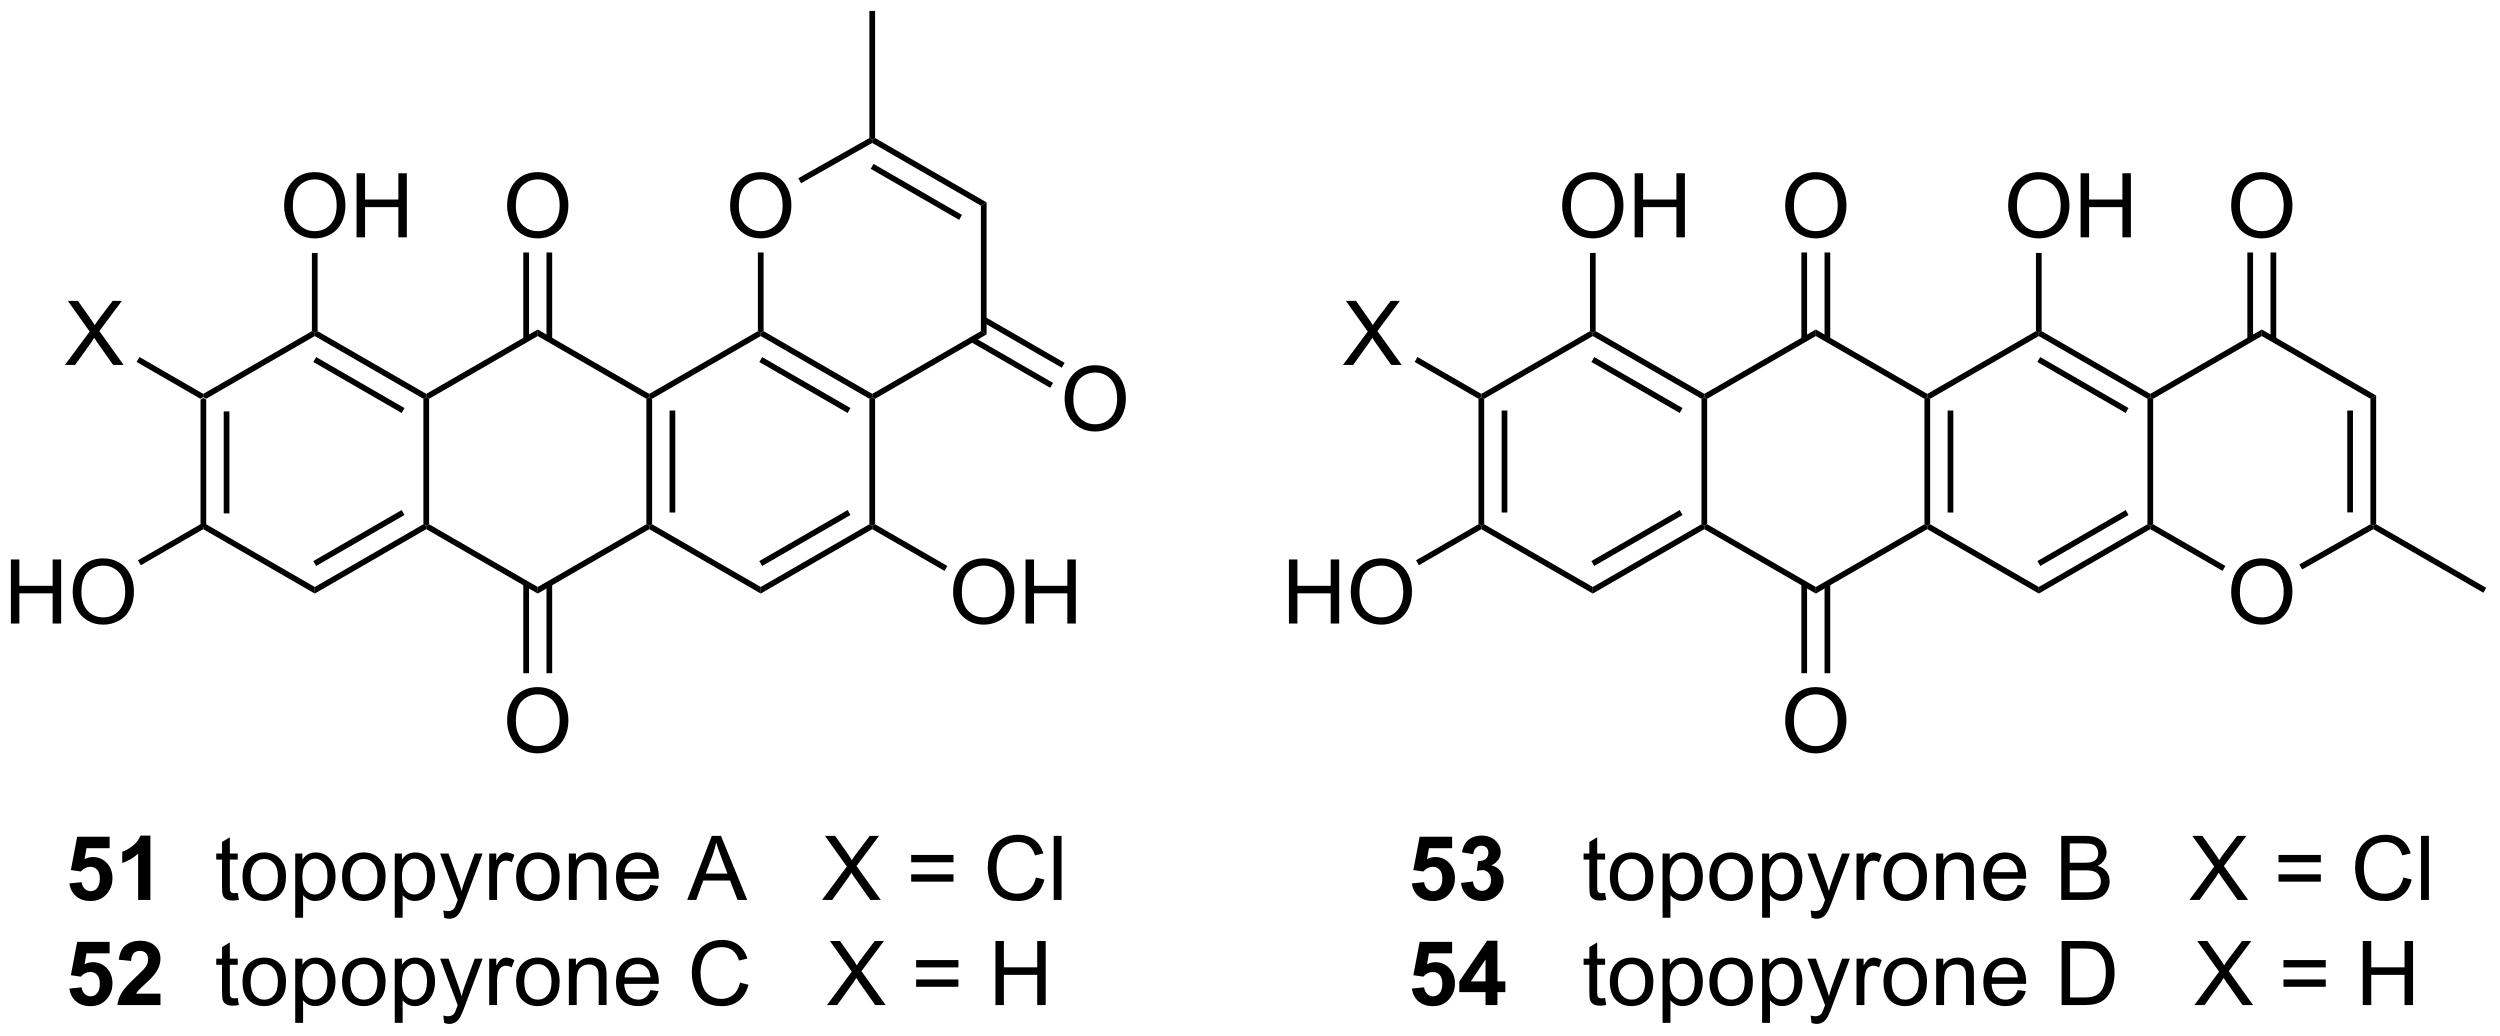 <?xml version="1.0" encoding="UTF-8"?>
<!DOCTYPE svg PUBLIC '-//W3C//DTD SVG 1.0//EN'
          'http://www.w3.org/TR/2001/REC-SVG-20010904/DTD/svg10.dtd'>
<svg stroke-dasharray="none" shape-rendering="auto" xmlns="http://www.w3.org/2000/svg" font-family="'Dialog'" text-rendering="auto" width="613" fill-opacity="1" color-interpolation="auto" color-rendering="auto" preserveAspectRatio="xMidYMid meet" font-size="12px" viewBox="0 0 613 254" fill="black" xmlns:xlink="http://www.w3.org/1999/xlink" stroke="black" image-rendering="auto" stroke-miterlimit="10" stroke-linecap="square" stroke-linejoin="miter" font-style="normal" stroke-width="1" height="254" stroke-dashoffset="0" font-weight="normal" stroke-opacity="1"
><!--Generated by the Batik Graphics2D SVG Generator--><defs id="genericDefs"
  /><g
  ><defs id="defs1"
    ><clipPath clipPathUnits="userSpaceOnUse" id="clipPath1"
      ><path d="M2.273 0.633 L231.874 0.633 L231.874 95.776 L2.273 95.776 L2.273 0.633 Z"
      /></clipPath
      ><clipPath clipPathUnits="userSpaceOnUse" id="clipPath2"
      ><path d="M5.459 155.629 L5.459 248.126 L228.676 248.126 L228.676 155.629 Z"
      /></clipPath
    ></defs
    ><g transform="scale(2.667,2.667) translate(-2.273,-0.633) matrix(1.029,0,0,1.029,-3.342,-159.447)"
    ><path d="M23.373 191.274 L23.628 191.127 L23.883 191.274 L23.883 202.488 L23.628 202.636 L23.373 202.488 ZM25.445 192.323 L25.445 201.44 L25.955 201.44 L25.955 192.323 Z" stroke="none" clip-path="url(#clipPath2)"
    /></g
    ><g transform="matrix(2.743,0,0,2.743,-14.973,-426.88)"
    ><path d="M23.628 202.93 L23.628 202.636 L23.883 202.488 L33.595 208.095 L33.595 208.685 Z" stroke="none" clip-path="url(#clipPath2)"
    /></g
    ><g transform="matrix(2.743,0,0,2.743,-14.973,-426.88)"
    ><path d="M33.595 208.685 L33.595 208.095 L43.306 202.488 L43.562 202.636 L43.562 202.93 ZM33.722 206.219 L41.618 201.661 L41.362 201.219 L33.467 205.777 Z" stroke="none" clip-path="url(#clipPath2)"
    /></g
    ><g transform="matrix(2.743,0,0,2.743,-14.973,-426.88)"
    ><path d="M43.817 202.488 L43.562 202.636 L43.306 202.488 L43.306 191.274 L43.562 191.127 L43.817 191.274 Z" stroke="none" clip-path="url(#clipPath2)"
    /></g
    ><g transform="matrix(2.743,0,0,2.743,-14.973,-426.88)"
    ><path d="M43.562 190.833 L43.562 191.127 L43.306 191.274 L33.595 185.667 L33.595 185.373 L33.85 185.226 ZM41.618 192.102 L33.722 187.544 L33.467 187.986 L41.362 192.544 Z" stroke="none" clip-path="url(#clipPath2)"
    /></g
    ><g transform="matrix(2.743,0,0,2.743,-14.973,-426.88)"
    ><path d="M33.34 185.226 L33.595 185.373 L33.595 185.667 L23.883 191.274 L23.628 191.127 L23.628 190.833 Z" stroke="none" clip-path="url(#clipPath2)"
    /></g
    ><g transform="matrix(2.743,0,0,2.743,-14.973,-426.88)"
    ><path d="M43.562 202.93 L43.562 202.636 L43.817 202.488 L53.528 208.095 L53.528 208.685 Z" stroke="none" clip-path="url(#clipPath2)"
    /></g
    ><g transform="matrix(2.743,0,0,2.743,-14.973,-426.88)"
    ><path d="M53.528 208.685 L53.528 208.095 L63.24 202.488 L63.495 202.636 L63.495 202.93 Z" stroke="none" clip-path="url(#clipPath2)"
    /></g
    ><g transform="matrix(2.743,0,0,2.743,-14.973,-426.88)"
    ><path d="M63.75 202.488 L63.495 202.636 L63.24 202.488 L63.24 191.274 L63.495 191.127 L63.75 191.274 ZM65.822 201.44 L65.822 192.323 L65.312 192.323 L65.312 201.44 Z" stroke="none" clip-path="url(#clipPath2)"
    /></g
    ><g transform="matrix(2.743,0,0,2.743,-14.973,-426.88)"
    ><path d="M63.495 190.833 L63.495 191.127 L63.24 191.274 L53.528 185.667 L53.528 185.078 Z" stroke="none" clip-path="url(#clipPath2)"
    /></g
    ><g transform="matrix(2.743,0,0,2.743,-14.973,-426.88)"
    ><path d="M53.528 185.078 L53.528 185.667 L43.817 191.274 L43.562 191.127 L43.562 190.833 Z" stroke="none" clip-path="url(#clipPath2)"
    /></g
    ><g transform="matrix(2.743,0,0,2.743,-14.973,-426.88)"
    ><path d="M63.495 202.93 L63.495 202.636 L63.75 202.488 L73.462 208.095 L73.462 208.685 Z" stroke="none" clip-path="url(#clipPath2)"
    /></g
    ><g transform="matrix(2.743,0,0,2.743,-14.973,-426.88)"
    ><path d="M73.462 208.685 L73.462 208.095 L83.174 202.488 L83.429 202.636 L83.429 202.93 ZM73.59 206.219 L81.485 201.661 L81.23 201.219 L73.334 205.777 Z" stroke="none" clip-path="url(#clipPath2)"
    /></g
    ><g transform="matrix(2.743,0,0,2.743,-14.973,-426.88)"
    ><path d="M83.684 202.488 L83.429 202.636 L83.174 202.488 L83.174 191.274 L83.429 191.127 L83.684 191.274 Z" stroke="none" clip-path="url(#clipPath2)"
    /></g
    ><g transform="matrix(2.743,0,0,2.743,-14.973,-426.88)"
    ><path d="M83.429 190.833 L83.429 191.127 L83.174 191.274 L73.462 185.667 L73.462 185.373 L73.717 185.226 ZM81.485 192.102 L73.59 187.544 L73.334 187.986 L81.23 192.544 Z" stroke="none" clip-path="url(#clipPath2)"
    /></g
    ><g transform="matrix(2.743,0,0,2.743,-14.973,-426.88)"
    ><path d="M73.207 185.226 L73.462 185.373 L73.462 185.667 L63.75 191.274 L63.495 191.127 L63.495 190.833 Z" stroke="none" clip-path="url(#clipPath2)"
    /></g
    ><g transform="matrix(2.743,0,0,2.743,-14.973,-426.88)"
    ><path d="M30.858 174.05 Q30.858 172.623 31.623 171.818 Q32.389 171.011 33.6 171.011 Q34.392 171.011 35.027 171.391 Q35.665 171.769 35.998 172.446 Q36.334 173.123 36.334 173.982 Q36.334 174.855 35.983 175.542 Q35.631 176.23 34.986 176.584 Q34.342 176.938 33.595 176.938 Q32.788 176.938 32.15 176.547 Q31.514 176.154 31.186 175.48 Q30.858 174.803 30.858 174.05 ZM31.639 174.06 Q31.639 175.097 32.194 175.693 Q32.751 176.287 33.592 176.287 Q34.447 176.287 34.998 175.685 Q35.553 175.084 35.553 173.98 Q35.553 173.279 35.316 172.758 Q35.079 172.238 34.623 171.951 Q34.17 171.662 33.603 171.662 Q32.798 171.662 32.217 172.217 Q31.639 172.769 31.639 174.06 ZM37.333 176.839 L37.333 171.113 L38.091 171.113 L38.091 173.464 L41.068 173.464 L41.068 171.113 L41.825 171.113 L41.825 176.839 L41.068 176.839 L41.068 174.139 L38.091 174.139 L38.091 176.839 L37.333 176.839 Z" stroke="none" clip-path="url(#clipPath2)"
    /></g
    ><g transform="matrix(2.743,0,0,2.743,-14.973,-426.88)"
    ><path d="M33.85 185.226 L33.595 185.373 L33.34 185.226 L33.34 178.235 L33.85 178.235 Z" stroke="none" clip-path="url(#clipPath2)"
    /></g
    ><g transform="matrix(2.743,0,0,2.743,-14.973,-426.88)"
    ><path d="M6.431 211.365 L6.431 205.638 L7.189 205.638 L7.189 207.99 L10.165 207.99 L10.165 205.638 L10.923 205.638 L10.923 211.365 L10.165 211.365 L10.165 208.665 L7.189 208.665 L7.189 211.365 L6.431 211.365 ZM11.956 208.576 Q11.956 207.149 12.721 206.344 Q13.487 205.537 14.698 205.537 Q15.489 205.537 16.125 205.917 Q16.763 206.295 17.096 206.972 Q17.432 207.649 17.432 208.508 Q17.432 209.381 17.081 210.068 Q16.729 210.756 16.083 211.11 Q15.44 211.464 14.693 211.464 Q13.885 211.464 13.247 211.073 Q12.612 210.68 12.284 210.006 Q11.956 209.329 11.956 208.576 ZM12.737 208.587 Q12.737 209.623 13.291 210.219 Q13.849 210.813 14.69 210.813 Q15.544 210.813 16.096 210.212 Q16.651 209.61 16.651 208.506 Q16.651 207.805 16.414 207.284 Q16.177 206.763 15.721 206.477 Q15.268 206.188 14.7 206.188 Q13.896 206.188 13.315 206.743 Q12.737 207.295 12.737 208.587 Z" stroke="none" clip-path="url(#clipPath2)"
    /></g
    ><g transform="matrix(2.743,0,0,2.743,-14.973,-426.88)"
    ><path d="M23.373 202.488 L23.628 202.636 L23.628 202.93 L18.047 206.153 L17.791 205.711 Z" stroke="none" clip-path="url(#clipPath2)"
    /></g
    ><g transform="matrix(2.743,0,0,2.743,-14.973,-426.88)"
    ><path d="M50.791 174.05 Q50.791 172.623 51.557 171.818 Q52.323 171.011 53.534 171.011 Q54.325 171.011 54.961 171.391 Q55.599 171.769 55.932 172.446 Q56.268 173.123 56.268 173.982 Q56.268 174.855 55.916 175.542 Q55.565 176.23 54.919 176.584 Q54.276 176.938 53.528 176.938 Q52.721 176.938 52.083 176.547 Q51.448 176.154 51.12 175.48 Q50.791 174.803 50.791 174.05 ZM51.573 174.06 Q51.573 175.097 52.127 175.693 Q52.685 176.287 53.526 176.287 Q54.38 176.287 54.932 175.685 Q55.487 175.084 55.487 173.98 Q55.487 173.279 55.25 172.758 Q55.013 172.238 54.557 171.951 Q54.104 171.662 53.536 171.662 Q52.731 171.662 52.151 172.217 Q51.573 172.769 51.573 174.06 Z" stroke="none" clip-path="url(#clipPath2)"
    /></g
    ><g transform="matrix(2.743,0,0,2.743,-14.973,-426.88)"
    ><path d="M54.819 185.971 L54.819 178.195 L54.309 178.195 L54.309 185.971 ZM52.748 185.971 L52.748 178.195 L52.237 178.195 L52.237 185.971 Z" stroke="none" clip-path="url(#clipPath2)"
    /></g
    ><g transform="matrix(2.743,0,0,2.743,-14.973,-426.88)"
    ><path d="M50.791 220.085 Q50.791 218.658 51.557 217.853 Q52.323 217.046 53.534 217.046 Q54.325 217.046 54.961 217.426 Q55.599 217.803 55.932 218.481 Q56.268 219.158 56.268 220.017 Q56.268 220.889 55.916 221.577 Q55.565 222.264 54.919 222.619 Q54.276 222.973 53.528 222.973 Q52.721 222.973 52.083 222.582 Q51.448 222.189 51.12 221.514 Q50.791 220.837 50.791 220.085 ZM51.573 220.095 Q51.573 221.131 52.127 221.728 Q52.685 222.322 53.526 222.322 Q54.38 222.322 54.932 221.72 Q55.487 221.119 55.487 220.014 Q55.487 219.314 55.25 218.793 Q55.013 218.272 54.557 217.986 Q54.104 217.697 53.536 217.697 Q52.731 217.697 52.151 218.251 Q51.573 218.803 51.573 220.095 Z" stroke="none" clip-path="url(#clipPath2)"
    /></g
    ><g transform="matrix(2.743,0,0,2.743,-14.973,-426.88)"
    ><path d="M52.237 207.792 L52.237 215.806 L52.748 215.806 L52.748 207.792 ZM54.309 207.792 L54.309 215.806 L54.819 215.806 L54.819 207.792 Z" stroke="none" clip-path="url(#clipPath2)"
    /></g
    ><g transform="matrix(2.743,0,0,2.743,-14.973,-426.88)"
    ><path d="M70.725 174.05 Q70.725 172.623 71.491 171.818 Q72.256 171.011 73.467 171.011 Q74.259 171.011 74.894 171.391 Q75.532 171.769 75.866 172.446 Q76.202 173.123 76.202 173.982 Q76.202 174.855 75.85 175.542 Q75.499 176.23 74.853 176.584 Q74.209 176.938 73.462 176.938 Q72.655 176.938 72.017 176.547 Q71.381 176.154 71.053 175.48 Q70.725 174.803 70.725 174.05 ZM71.506 174.06 Q71.506 175.097 72.061 175.693 Q72.618 176.287 73.459 176.287 Q74.314 176.287 74.866 175.685 Q75.42 175.084 75.42 173.98 Q75.42 173.279 75.183 172.758 Q74.946 172.238 74.491 171.951 Q74.037 171.662 73.47 171.662 Q72.665 171.662 72.084 172.217 Q71.506 172.769 71.506 174.06 Z" stroke="none" clip-path="url(#clipPath2)"
    /></g
    ><g transform="matrix(2.743,0,0,2.743,-14.973,-426.88)"
    ><path d="M73.717 185.226 L73.462 185.373 L73.207 185.226 L73.207 178.195 L73.717 178.195 Z" stroke="none" clip-path="url(#clipPath2)"
    /></g
    ><g transform="matrix(2.743,0,0,2.743,-14.973,-426.88)"
    ><path d="M90.659 208.576 Q90.659 207.149 91.424 206.344 Q92.19 205.537 93.401 205.537 Q94.192 205.537 94.828 205.917 Q95.466 206.295 95.799 206.972 Q96.135 207.649 96.135 208.508 Q96.135 209.381 95.784 210.068 Q95.432 210.756 94.786 211.11 Q94.143 211.464 93.396 211.464 Q92.588 211.464 91.95 211.073 Q91.315 210.68 90.987 210.006 Q90.659 209.329 90.659 208.576 ZM91.44 208.587 Q91.44 209.623 91.995 210.219 Q92.552 210.813 93.393 210.813 Q94.247 210.813 94.799 210.212 Q95.354 209.61 95.354 208.506 Q95.354 207.805 95.117 207.284 Q94.88 206.763 94.424 206.477 Q93.971 206.188 93.403 206.188 Q92.599 206.188 92.018 206.743 Q91.44 207.295 91.44 208.587 ZM97.134 211.365 L97.134 205.638 L97.892 205.638 L97.892 207.99 L100.868 207.99 L100.868 205.638 L101.626 205.638 L101.626 211.365 L100.868 211.365 L100.868 208.665 L97.892 208.665 L97.892 211.365 L97.134 211.365 Z" stroke="none" clip-path="url(#clipPath2)"
    /></g
    ><g transform="matrix(2.743,0,0,2.743,-14.973,-426.88)"
    ><path d="M83.429 202.93 L83.429 202.636 L83.684 202.488 L90.142 206.217 L89.887 206.659 Z" stroke="none" clip-path="url(#clipPath2)"
    /></g
    ><g transform="matrix(2.743,0,0,2.743,-14.973,-426.88)"
    ><path d="M11.26 188.248 L13.474 185.263 L11.521 182.521 L12.424 182.521 L13.463 183.99 Q13.786 184.446 13.924 184.693 Q14.114 184.381 14.377 184.04 L15.528 182.521 L16.354 182.521 L14.341 185.219 L16.51 188.248 L15.573 188.248 L14.13 186.203 Q14.01 186.029 13.88 185.821 Q13.69 186.133 13.607 186.25 L12.169 188.248 L11.26 188.248 Z" stroke="none" clip-path="url(#clipPath2)"
    /></g
    ><g transform="matrix(2.743,0,0,2.743,-14.973,-426.88)"
    ><path d="M23.628 190.833 L23.628 191.127 L23.373 191.274 L17.669 187.981 L17.924 187.539 Z" stroke="none" clip-path="url(#clipPath2)"
    /></g
    ><g transform="matrix(2.743,0,0,2.743,-14.973,-426.88)"
    ><path d="M137.62 191.274 L137.875 191.127 L138.13 191.274 L138.13 202.488 L137.875 202.636 L137.62 202.488 ZM139.692 192.323 L139.692 201.44 L140.202 201.44 L140.202 192.323 Z" stroke="none" clip-path="url(#clipPath2)"
    /></g
    ><g transform="matrix(2.743,0,0,2.743,-14.973,-426.88)"
    ><path d="M137.875 202.93 L137.875 202.636 L138.13 202.488 L147.842 208.095 L147.842 208.685 Z" stroke="none" clip-path="url(#clipPath2)"
    /></g
    ><g transform="matrix(2.743,0,0,2.743,-14.973,-426.88)"
    ><path d="M147.842 208.685 L147.842 208.095 L157.554 202.488 L157.809 202.636 L157.809 202.93 ZM147.97 206.219 L155.865 201.661 L155.61 201.219 L147.714 205.777 Z" stroke="none" clip-path="url(#clipPath2)"
    /></g
    ><g transform="matrix(2.743,0,0,2.743,-14.973,-426.88)"
    ><path d="M158.064 202.488 L157.809 202.636 L157.554 202.488 L157.554 191.274 L157.809 191.127 L158.064 191.274 Z" stroke="none" clip-path="url(#clipPath2)"
    /></g
    ><g transform="matrix(2.743,0,0,2.743,-14.973,-426.88)"
    ><path d="M157.809 190.833 L157.809 191.127 L157.554 191.274 L147.842 185.667 L147.842 185.373 L148.097 185.226 ZM155.865 192.102 L147.97 187.544 L147.714 187.986 L155.61 192.544 Z" stroke="none" clip-path="url(#clipPath2)"
    /></g
    ><g transform="matrix(2.743,0,0,2.743,-14.973,-426.88)"
    ><path d="M147.587 185.226 L147.842 185.373 L147.842 185.667 L138.13 191.274 L137.875 191.127 L137.875 190.833 Z" stroke="none" clip-path="url(#clipPath2)"
    /></g
    ><g transform="matrix(2.743,0,0,2.743,-14.973,-426.88)"
    ><path d="M157.809 202.93 L157.809 202.636 L158.064 202.488 L167.776 208.095 L167.776 208.685 Z" stroke="none" clip-path="url(#clipPath2)"
    /></g
    ><g transform="matrix(2.743,0,0,2.743,-14.973,-426.88)"
    ><path d="M167.776 208.685 L167.776 208.095 L177.487 202.488 L177.742 202.636 L177.742 202.93 Z" stroke="none" clip-path="url(#clipPath2)"
    /></g
    ><g transform="matrix(2.743,0,0,2.743,-14.973,-426.88)"
    ><path d="M177.998 202.488 L177.742 202.636 L177.487 202.488 L177.487 191.274 L177.742 191.127 L177.998 191.274 ZM180.069 201.44 L180.069 192.323 L179.559 192.323 L179.559 201.44 Z" stroke="none" clip-path="url(#clipPath2)"
    /></g
    ><g transform="matrix(2.743,0,0,2.743,-14.973,-426.88)"
    ><path d="M177.742 190.833 L177.742 191.127 L177.487 191.274 L167.776 185.667 L167.776 185.078 Z" stroke="none" clip-path="url(#clipPath2)"
    /></g
    ><g transform="matrix(2.743,0,0,2.743,-14.973,-426.88)"
    ><path d="M167.776 185.078 L167.776 185.667 L158.064 191.274 L157.809 191.127 L157.809 190.833 Z" stroke="none" clip-path="url(#clipPath2)"
    /></g
    ><g transform="matrix(2.743,0,0,2.743,-14.973,-426.88)"
    ><path d="M177.742 202.93 L177.742 202.636 L177.998 202.488 L187.709 208.095 L187.709 208.685 Z" stroke="none" clip-path="url(#clipPath2)"
    /></g
    ><g transform="matrix(2.743,0,0,2.743,-14.973,-426.88)"
    ><path d="M187.709 208.685 L187.709 208.095 L197.421 202.488 L197.676 202.636 L197.676 202.93 ZM187.837 206.219 L195.732 201.661 L195.477 201.219 L187.582 205.777 Z" stroke="none" clip-path="url(#clipPath2)"
    /></g
    ><g transform="matrix(2.743,0,0,2.743,-14.973,-426.88)"
    ><path d="M197.931 202.488 L197.676 202.636 L197.421 202.488 L197.421 191.274 L197.676 191.127 L197.931 191.274 Z" stroke="none" clip-path="url(#clipPath2)"
    /></g
    ><g transform="matrix(2.743,0,0,2.743,-14.973,-426.88)"
    ><path d="M197.676 190.833 L197.676 191.127 L197.421 191.274 L187.709 185.667 L187.709 185.373 L187.964 185.226 ZM195.732 192.102 L187.837 187.544 L187.582 187.986 L195.477 192.544 Z" stroke="none" clip-path="url(#clipPath2)"
    /></g
    ><g transform="matrix(2.743,0,0,2.743,-14.973,-426.88)"
    ><path d="M187.454 185.226 L187.709 185.373 L187.709 185.667 L177.998 191.274 L177.742 191.127 L177.742 190.833 Z" stroke="none" clip-path="url(#clipPath2)"
    /></g
    ><g transform="matrix(2.743,0,0,2.743,-14.973,-426.88)"
    ><path d="M145.105 174.05 Q145.105 172.623 145.871 171.818 Q146.636 171.011 147.847 171.011 Q148.639 171.011 149.274 171.391 Q149.912 171.769 150.246 172.446 Q150.582 173.123 150.582 173.982 Q150.582 174.855 150.23 175.542 Q149.879 176.23 149.233 176.584 Q148.589 176.938 147.842 176.938 Q147.035 176.938 146.397 176.547 Q145.761 176.154 145.433 175.48 Q145.105 174.803 145.105 174.05 ZM145.886 174.06 Q145.886 175.097 146.441 175.693 Q146.998 176.287 147.839 176.287 Q148.694 176.287 149.246 175.685 Q149.8 175.084 149.8 173.98 Q149.8 173.279 149.564 172.758 Q149.327 172.238 148.871 171.951 Q148.418 171.662 147.85 171.662 Q147.045 171.662 146.464 172.217 Q145.886 172.769 145.886 174.06 ZM151.58 176.839 L151.58 171.113 L152.338 171.113 L152.338 173.464 L155.315 173.464 L155.315 171.113 L156.073 171.113 L156.073 176.839 L155.315 176.839 L155.315 174.139 L152.338 174.139 L152.338 176.839 L151.58 176.839 Z" stroke="none" clip-path="url(#clipPath2)"
    /></g
    ><g transform="matrix(2.743,0,0,2.743,-14.973,-426.88)"
    ><path d="M148.097 185.226 L147.842 185.373 L147.587 185.226 L147.587 178.235 L148.097 178.235 Z" stroke="none" clip-path="url(#clipPath2)"
    /></g
    ><g transform="matrix(2.743,0,0,2.743,-14.973,-426.88)"
    ><path d="M120.678 211.365 L120.678 205.638 L121.436 205.638 L121.436 207.99 L124.412 207.99 L124.412 205.638 L125.17 205.638 L125.17 211.365 L124.412 211.365 L124.412 208.665 L121.436 208.665 L121.436 211.365 L120.678 211.365 ZM126.203 208.576 Q126.203 207.149 126.968 206.344 Q127.734 205.537 128.945 205.537 Q129.737 205.537 130.372 205.917 Q131.01 206.295 131.343 206.972 Q131.679 207.649 131.679 208.508 Q131.679 209.381 131.328 210.068 Q130.976 210.756 130.33 211.11 Q129.687 211.464 128.94 211.464 Q128.132 211.464 127.494 211.073 Q126.859 210.68 126.531 210.006 Q126.203 209.329 126.203 208.576 ZM126.984 208.587 Q126.984 209.623 127.539 210.219 Q128.096 210.813 128.937 210.813 Q129.791 210.813 130.343 210.212 Q130.898 209.61 130.898 208.506 Q130.898 207.805 130.661 207.284 Q130.424 206.763 129.968 206.477 Q129.515 206.188 128.948 206.188 Q128.143 206.188 127.562 206.743 Q126.984 207.295 126.984 208.587 Z" stroke="none" clip-path="url(#clipPath2)"
    /></g
    ><g transform="matrix(2.743,0,0,2.743,-14.973,-426.88)"
    ><path d="M137.62 202.488 L137.875 202.636 L137.875 202.93 L132.294 206.153 L132.038 205.711 Z" stroke="none" clip-path="url(#clipPath2)"
    /></g
    ><g transform="matrix(2.743,0,0,2.743,-14.973,-426.88)"
    ><path d="M165.039 174.05 Q165.039 172.623 165.804 171.818 Q166.57 171.011 167.781 171.011 Q168.572 171.011 169.208 171.391 Q169.846 171.769 170.179 172.446 Q170.515 173.123 170.515 173.982 Q170.515 174.855 170.164 175.542 Q169.812 176.23 169.166 176.584 Q168.523 176.938 167.776 176.938 Q166.968 176.938 166.33 176.547 Q165.695 176.154 165.367 175.48 Q165.039 174.803 165.039 174.05 ZM165.82 174.06 Q165.82 175.097 166.375 175.693 Q166.932 176.287 167.773 176.287 Q168.627 176.287 169.179 175.685 Q169.734 175.084 169.734 173.98 Q169.734 173.279 169.497 172.758 Q169.26 172.238 168.804 171.951 Q168.351 171.662 167.783 171.662 Q166.979 171.662 166.398 172.217 Q165.82 172.769 165.82 174.06 Z" stroke="none" clip-path="url(#clipPath2)"
    /></g
    ><g transform="matrix(2.743,0,0,2.743,-14.973,-426.88)"
    ><path d="M169.066 185.971 L169.066 178.195 L168.556 178.195 L168.556 185.971 ZM166.995 185.971 L166.995 178.195 L166.485 178.195 L166.485 185.971 Z" stroke="none" clip-path="url(#clipPath2)"
    /></g
    ><g transform="matrix(2.743,0,0,2.743,-14.973,-426.88)"
    ><path d="M165.039 220.085 Q165.039 218.658 165.804 217.853 Q166.57 217.046 167.781 217.046 Q168.572 217.046 169.208 217.426 Q169.846 217.803 170.179 218.481 Q170.515 219.158 170.515 220.017 Q170.515 220.889 170.164 221.577 Q169.812 222.264 169.166 222.619 Q168.523 222.973 167.776 222.973 Q166.968 222.973 166.33 222.582 Q165.695 222.189 165.367 221.514 Q165.039 220.837 165.039 220.085 ZM165.82 220.095 Q165.82 221.131 166.375 221.728 Q166.932 222.322 167.773 222.322 Q168.627 222.322 169.179 221.72 Q169.734 221.119 169.734 220.014 Q169.734 219.314 169.497 218.793 Q169.26 218.272 168.804 217.986 Q168.351 217.697 167.783 217.697 Q166.979 217.697 166.398 218.251 Q165.82 218.803 165.82 220.095 Z" stroke="none" clip-path="url(#clipPath2)"
    /></g
    ><g transform="matrix(2.743,0,0,2.743,-14.973,-426.88)"
    ><path d="M166.485 207.792 L166.485 215.806 L166.995 215.806 L166.995 207.792 ZM168.556 207.792 L168.556 215.806 L169.066 215.806 L169.066 207.792 Z" stroke="none" clip-path="url(#clipPath2)"
    /></g
    ><g transform="matrix(2.743,0,0,2.743,-14.973,-426.88)"
    ><path d="M184.972 174.05 Q184.972 172.623 185.738 171.818 Q186.504 171.011 187.714 171.011 Q188.506 171.011 189.142 171.391 Q189.78 171.769 190.113 172.446 Q190.449 173.123 190.449 173.982 Q190.449 174.855 190.097 175.542 Q189.746 176.23 189.1 176.584 Q188.457 176.938 187.709 176.938 Q186.902 176.938 186.264 176.547 Q185.629 176.154 185.3 175.48 Q184.972 174.803 184.972 174.05 ZM185.754 174.06 Q185.754 175.097 186.308 175.693 Q186.865 176.287 187.707 176.287 Q188.561 176.287 189.113 175.685 Q189.667 175.084 189.667 173.98 Q189.667 173.279 189.431 172.758 Q189.194 172.238 188.738 171.951 Q188.285 171.662 187.717 171.662 Q186.912 171.662 186.332 172.217 Q185.754 172.769 185.754 174.06 ZM191.447 176.839 L191.447 171.113 L192.205 171.113 L192.205 173.464 L195.182 173.464 L195.182 171.113 L195.94 171.113 L195.94 176.839 L195.182 176.839 L195.182 174.139 L192.205 174.139 L192.205 176.839 L191.447 176.839 Z" stroke="none" clip-path="url(#clipPath2)"
    /></g
    ><g transform="matrix(2.743,0,0,2.743,-14.973,-426.88)"
    ><path d="M187.964 185.226 L187.709 185.373 L187.454 185.226 L187.454 178.235 L187.964 178.235 Z" stroke="none" clip-path="url(#clipPath2)"
    /></g
    ><g transform="matrix(2.743,0,0,2.743,-14.973,-426.88)"
    ><path d="M204.906 208.576 Q204.906 207.149 205.671 206.344 Q206.437 205.537 207.648 205.537 Q208.44 205.537 209.075 205.917 Q209.713 206.295 210.046 206.972 Q210.382 207.649 210.382 208.508 Q210.382 209.381 210.031 210.068 Q209.679 210.756 209.033 211.11 Q208.39 211.464 207.643 211.464 Q206.835 211.464 206.197 211.073 Q205.562 210.68 205.234 210.006 Q204.906 209.329 204.906 208.576 ZM205.687 208.587 Q205.687 209.623 206.242 210.219 Q206.799 210.813 207.64 210.813 Q208.494 210.813 209.046 210.212 Q209.601 209.61 209.601 208.506 Q209.601 207.805 209.364 207.284 Q209.127 206.763 208.671 206.477 Q208.218 206.188 207.651 206.188 Q206.846 206.188 206.265 206.743 Q205.687 207.295 205.687 208.587 Z" stroke="none" clip-path="url(#clipPath2)"
    /></g
    ><g transform="matrix(2.743,0,0,2.743,-14.973,-426.88)"
    ><path d="M197.676 202.93 L197.676 202.636 L197.931 202.488 L204.389 206.217 L204.134 206.659 Z" stroke="none" clip-path="url(#clipPath2)"
    /></g
    ><g transform="matrix(2.743,0,0,2.743,-14.973,-426.88)"
    ><path d="M125.507 188.248 L127.721 185.263 L125.768 182.521 L126.671 182.521 L127.711 183.99 Q128.034 184.446 128.172 184.693 Q128.362 184.381 128.625 184.04 L129.776 182.521 L130.601 182.521 L128.588 185.219 L130.757 188.248 L129.82 188.248 L128.377 186.203 Q128.257 186.029 128.127 185.821 Q127.937 186.133 127.854 186.25 L126.416 188.248 L125.507 188.248 Z" stroke="none" clip-path="url(#clipPath2)"
    /></g
    ><g transform="matrix(2.743,0,0,2.743,-14.973,-426.88)"
    ><path d="M137.875 190.833 L137.875 191.127 L137.62 191.274 L131.916 187.981 L132.171 187.539 Z" stroke="none" clip-path="url(#clipPath2)"
    /></g
    ><g transform="matrix(2.743,0,0,2.743,-14.973,-426.88)"
    ><path d="M83.684 191.274 L83.429 191.127 L83.429 190.833 L93.141 185.226 L93.651 185.52 Z" stroke="none" clip-path="url(#clipPath2)"
    /></g
    ><g transform="matrix(2.743,0,0,2.743,-14.973,-426.88)"
    ><path d="M93.651 185.52 L93.141 185.226 L93.141 174.011 L93.651 173.717 Z" stroke="none" clip-path="url(#clipPath2)"
    /></g
    ><g transform="matrix(2.743,0,0,2.743,-14.973,-426.88)"
    ><path d="M93.651 173.717 L93.141 174.011 L83.427 168.404 L83.429 168.11 L83.684 167.963 ZM91.452 174.839 L83.546 170.275 L83.291 170.717 L91.197 175.281 Z" stroke="none" clip-path="url(#clipPath2)"
    /></g
    ><g transform="matrix(2.743,0,0,2.743,-14.973,-426.88)"
    ><path d="M83.174 167.961 L83.429 168.11 L83.427 168.404 L77.069 172.003 L76.818 171.559 Z" stroke="none" clip-path="url(#clipPath2)"
    /></g
    ><g transform="matrix(2.743,0,0,2.743,-14.973,-426.88)"
    ><path d="M211.25 206.529 L210.998 206.084 L217.354 202.487 L217.61 202.636 L217.608 202.93 Z" stroke="none" clip-path="url(#clipPath2)"
    /></g
    ><g transform="matrix(2.743,0,0,2.743,-14.973,-426.88)"
    ><path d="M217.865 202.488 L217.61 202.636 L217.354 202.487 L217.354 191.274 L217.865 190.98 ZM215.793 201.428 L215.793 192.323 L215.283 192.323 L215.283 201.428 Z" stroke="none" clip-path="url(#clipPath2)"
    /></g
    ><g transform="matrix(2.743,0,0,2.743,-14.973,-426.88)"
    ><path d="M217.865 190.98 L217.354 191.274 L207.643 185.667 L207.643 185.078 Z" stroke="none" clip-path="url(#clipPath2)"
    /></g
    ><g transform="matrix(2.743,0,0,2.743,-14.973,-426.88)"
    ><path d="M207.643 185.078 L207.643 185.667 L197.931 191.274 L197.676 191.127 L197.676 190.833 Z" stroke="none" clip-path="url(#clipPath2)"
    /></g
    ><g transform="matrix(2.743,0,0,2.743,-14.973,-426.88)"
    ><path d="M204.906 174.05 Q204.906 172.623 205.671 171.818 Q206.437 171.011 207.648 171.011 Q208.44 171.011 209.075 171.391 Q209.713 171.769 210.046 172.446 Q210.382 173.123 210.382 173.982 Q210.382 174.855 210.031 175.542 Q209.679 176.23 209.033 176.584 Q208.39 176.938 207.643 176.938 Q206.835 176.938 206.197 176.547 Q205.562 176.154 205.234 175.48 Q204.906 174.803 204.906 174.05 ZM205.687 174.06 Q205.687 175.097 206.242 175.693 Q206.799 176.287 207.64 176.287 Q208.494 176.287 209.046 175.685 Q209.601 175.084 209.601 173.98 Q209.601 173.279 209.364 172.758 Q209.127 172.238 208.671 171.951 Q208.218 171.662 207.651 171.662 Q206.846 171.662 206.265 172.217 Q205.687 172.769 205.687 174.06 Z" stroke="none" clip-path="url(#clipPath2)"
    /></g
    ><g transform="matrix(2.743,0,0,2.743,-14.973,-426.88)"
    ><path d="M208.934 185.971 L208.934 178.195 L208.423 178.195 L208.423 185.971 ZM206.862 185.971 L206.862 178.195 L206.352 178.195 L206.352 185.971 Z" stroke="none" clip-path="url(#clipPath2)"
    /></g
    ><g transform="matrix(2.743,0,0,2.743,-14.973,-426.88)"
    ><path d="M217.608 202.93 L217.61 202.636 L217.865 202.488 L227.704 208.169 L227.449 208.611 Z" stroke="none" clip-path="url(#clipPath2)"
    /></g
    ><g transform="matrix(2.743,0,0,2.743,-14.973,-426.88)"
    ><path d="M83.684 167.963 L83.429 168.11 L83.174 167.961 L83.174 156.601 L83.684 156.601 Z" stroke="none" clip-path="url(#clipPath2)"
    /></g
    ><g transform="matrix(2.743,0,0,2.743,-14.973,-426.88)"
    ><path d="M100.625 191.313 Q100.625 189.886 101.391 189.081 Q102.157 188.274 103.368 188.274 Q104.159 188.274 104.795 188.654 Q105.433 189.032 105.766 189.709 Q106.102 190.386 106.102 191.245 Q106.102 192.118 105.75 192.805 Q105.399 193.493 104.753 193.847 Q104.11 194.201 103.362 194.201 Q102.555 194.201 101.917 193.81 Q101.282 193.417 100.954 192.743 Q100.625 192.066 100.625 191.313 ZM101.407 191.323 Q101.407 192.36 101.961 192.956 Q102.519 193.55 103.36 193.55 Q104.214 193.55 104.766 192.948 Q105.321 192.347 105.321 191.243 Q105.321 190.542 105.084 190.021 Q104.847 189.5 104.391 189.214 Q103.938 188.925 103.37 188.925 Q102.566 188.925 101.985 189.48 Q101.407 190.032 101.407 191.323 Z" stroke="none" clip-path="url(#clipPath2)"
    /></g
    ><g transform="matrix(2.743,0,0,2.743,-14.973,-426.88)"
    ><path d="M92.232 186.192 L99.336 190.293 L99.591 189.851 L92.487 185.75 ZM93.268 184.398 L100.372 188.499 L100.627 188.057 L93.523 183.956 Z" stroke="none" clip-path="url(#clipPath2)"
    /></g
    ><g transform="matrix(2.743,0,0,2.743,-14.973,-426.88)"
    ><path d="M11.662 234.595 L12.755 234.483 Q12.802 234.853 13.031 235.072 Q13.263 235.288 13.562 235.288 Q13.906 235.288 14.143 235.01 Q14.383 234.728 14.383 234.166 Q14.383 233.64 14.146 233.377 Q13.912 233.111 13.531 233.111 Q13.06 233.111 12.685 233.53 L11.794 233.4 L12.357 230.421 L15.258 230.421 L15.258 231.447 L13.188 231.447 L13.016 232.421 Q13.383 232.236 13.766 232.236 Q14.497 232.236 15.005 232.767 Q15.513 233.299 15.513 234.148 Q15.513 234.853 15.102 235.408 Q14.544 236.168 13.552 236.168 Q12.758 236.168 12.258 235.741 Q11.758 235.314 11.662 234.595 ZM18.902 236.069 L17.806 236.069 L17.806 231.931 Q17.204 232.494 16.387 232.765 L16.387 231.767 Q16.816 231.627 17.319 231.236 Q17.824 230.843 18.012 230.319 L18.902 230.319 L18.902 236.069 Z" stroke="none" clip-path="url(#clipPath2)"
    /></g
    ><g transform="matrix(2.743,0,0,2.743,-14.973,-426.88)"
    ><path d="M26.711 235.439 L26.813 236.062 Q26.516 236.124 26.281 236.124 Q25.898 236.124 25.688 236.004 Q25.477 235.882 25.391 235.684 Q25.305 235.486 25.305 234.853 L25.305 232.468 L24.789 232.468 L24.789 231.921 L25.305 231.921 L25.305 230.892 L26.005 230.47 L26.005 231.921 L26.711 231.921 L26.711 232.468 L26.005 232.468 L26.005 234.892 Q26.005 235.194 26.042 235.28 Q26.078 235.366 26.162 235.418 Q26.247 235.468 26.404 235.468 Q26.521 235.468 26.711 235.439 ZM27.137 233.994 Q27.137 232.843 27.777 232.288 Q28.314 231.827 29.082 231.827 Q29.939 231.827 30.48 232.387 Q31.025 232.947 31.025 233.937 Q31.025 234.736 30.783 235.197 Q30.543 235.655 30.085 235.911 Q29.626 236.163 29.082 236.163 Q28.212 236.163 27.673 235.606 Q27.137 235.046 27.137 233.994 ZM27.861 233.994 Q27.861 234.791 28.207 235.189 Q28.556 235.585 29.082 235.585 Q29.605 235.585 29.952 235.187 Q30.301 234.788 30.301 233.97 Q30.301 233.202 29.952 232.806 Q29.603 232.408 29.082 232.408 Q28.556 232.408 28.207 232.804 Q27.861 233.197 27.861 233.994 ZM31.849 237.661 L31.849 231.921 L32.49 231.921 L32.49 232.46 Q32.716 232.142 33 231.986 Q33.286 231.827 33.693 231.827 Q34.224 231.827 34.63 232.101 Q35.036 232.374 35.242 232.871 Q35.451 233.369 35.451 233.963 Q35.451 234.601 35.221 235.111 Q34.992 235.619 34.557 235.892 Q34.123 236.163 33.641 236.163 Q33.289 236.163 33.011 236.015 Q32.732 235.866 32.552 235.64 L32.552 237.661 L31.849 237.661 ZM32.484 234.017 Q32.484 234.819 32.807 235.202 Q33.133 235.585 33.594 235.585 Q34.063 235.585 34.396 235.189 Q34.732 234.791 34.732 233.96 Q34.732 233.166 34.404 232.773 Q34.078 232.377 33.625 232.377 Q33.177 232.377 32.831 232.799 Q32.484 233.218 32.484 234.017 ZM36.035 233.994 Q36.035 232.843 36.676 232.288 Q37.212 231.827 37.98 231.827 Q38.837 231.827 39.379 232.387 Q39.923 232.947 39.923 233.937 Q39.923 234.736 39.681 235.197 Q39.441 235.655 38.983 235.911 Q38.525 236.163 37.98 236.163 Q37.111 236.163 36.572 235.606 Q36.035 235.046 36.035 233.994 ZM36.759 233.994 Q36.759 234.791 37.105 235.189 Q37.455 235.585 37.98 235.585 Q38.504 235.585 38.85 235.187 Q39.199 234.788 39.199 233.97 Q39.199 233.202 38.85 232.806 Q38.501 232.408 37.98 232.408 Q37.455 232.408 37.105 232.804 Q36.759 233.197 36.759 233.994 ZM40.748 237.661 L40.748 231.921 L41.388 231.921 L41.388 232.46 Q41.615 232.142 41.898 231.986 Q42.185 231.827 42.591 231.827 Q43.123 231.827 43.529 232.101 Q43.935 232.374 44.141 232.871 Q44.349 233.369 44.349 233.963 Q44.349 234.601 44.12 235.111 Q43.891 235.619 43.456 235.892 Q43.021 236.163 42.539 236.163 Q42.188 236.163 41.909 236.015 Q41.63 235.866 41.451 235.64 L41.451 237.661 L40.748 237.661 ZM41.383 234.017 Q41.383 234.819 41.706 235.202 Q42.031 235.585 42.492 235.585 Q42.961 235.585 43.294 235.189 Q43.63 234.791 43.63 233.96 Q43.63 233.166 43.302 232.773 Q42.977 232.377 42.523 232.377 Q42.076 232.377 41.729 232.799 Q41.383 233.218 41.383 234.017 ZM45.165 237.668 L45.087 237.007 Q45.316 237.069 45.488 237.069 Q45.723 237.069 45.863 236.991 Q46.004 236.913 46.095 236.773 Q46.16 236.668 46.309 236.249 Q46.33 236.192 46.371 236.077 L44.798 231.921 L45.556 231.921 L46.418 234.322 Q46.587 234.78 46.72 235.283 Q46.84 234.799 47.009 234.338 L47.895 231.921 L48.598 231.921 L47.02 236.14 Q46.767 236.825 46.626 237.082 Q46.439 237.429 46.197 237.59 Q45.955 237.754 45.619 237.754 Q45.415 237.754 45.165 237.668 ZM49.189 236.069 L49.189 231.921 L49.822 231.921 L49.822 232.549 Q50.064 232.108 50.267 231.968 Q50.473 231.827 50.72 231.827 Q51.074 231.827 51.441 232.054 L51.199 232.705 Q50.941 232.554 50.684 232.554 Q50.455 232.554 50.27 232.692 Q50.087 232.83 50.009 233.077 Q49.892 233.452 49.892 233.898 L49.892 236.069 L49.189 236.069 ZM51.598 233.994 Q51.598 232.843 52.238 232.288 Q52.775 231.827 53.543 231.827 Q54.4 231.827 54.941 232.387 Q55.486 232.947 55.486 233.937 Q55.486 234.736 55.244 235.197 Q55.004 235.655 54.546 235.911 Q54.087 236.163 53.543 236.163 Q52.673 236.163 52.134 235.606 Q51.598 235.046 51.598 233.994 ZM52.322 233.994 Q52.322 234.791 52.668 235.189 Q53.017 235.585 53.543 235.585 Q54.066 235.585 54.413 235.187 Q54.762 234.788 54.762 233.97 Q54.762 233.202 54.413 232.806 Q54.064 232.408 53.543 232.408 Q53.017 232.408 52.668 232.804 Q52.322 233.197 52.322 233.994 ZM56.31 236.069 L56.31 231.921 L56.943 231.921 L56.943 232.51 Q57.398 231.827 58.263 231.827 Q58.638 231.827 58.951 231.963 Q59.266 232.095 59.422 232.314 Q59.578 232.533 59.641 232.835 Q59.68 233.03 59.68 233.517 L59.68 236.069 L58.977 236.069 L58.977 233.546 Q58.977 233.116 58.893 232.903 Q58.813 232.689 58.604 232.564 Q58.396 232.437 58.115 232.437 Q57.664 232.437 57.339 232.723 Q57.013 233.007 57.013 233.804 L57.013 236.069 L56.31 236.069 ZM63.598 234.733 L64.324 234.822 Q64.152 235.46 63.686 235.812 Q63.223 236.163 62.501 236.163 Q61.59 236.163 61.056 235.603 Q60.525 235.041 60.525 234.03 Q60.525 232.983 61.064 232.405 Q61.603 231.827 62.462 231.827 Q63.293 231.827 63.819 232.395 Q64.348 232.96 64.348 233.986 Q64.348 234.049 64.345 234.174 L61.251 234.174 Q61.29 234.858 61.637 235.223 Q61.986 235.585 62.504 235.585 Q62.892 235.585 63.165 235.382 Q63.439 235.179 63.598 234.733 ZM61.29 233.595 L63.605 233.595 Q63.559 233.072 63.34 232.812 Q63.004 232.405 62.47 232.405 Q61.986 232.405 61.655 232.731 Q61.324 233.054 61.29 233.595 ZM66.889 236.069 L69.09 230.343 L69.908 230.343 L72.251 236.069 L71.387 236.069 L70.72 234.335 L68.324 234.335 L67.697 236.069 L66.889 236.069 ZM68.543 233.718 L70.486 233.718 L69.887 232.132 Q69.613 231.408 69.481 230.944 Q69.371 231.494 69.173 232.038 L68.543 233.718 ZM78.943 236.069 L81.156 233.085 L79.203 230.343 L80.107 230.343 L81.146 231.812 Q81.469 232.267 81.607 232.515 Q81.797 232.202 82.06 231.861 L83.211 230.343 L84.037 230.343 L82.023 233.041 L84.193 236.069 L83.255 236.069 L81.813 234.025 Q81.693 233.851 81.563 233.642 Q81.373 233.955 81.289 234.072 L79.852 236.069 L78.943 236.069 ZM90.692 232.702 L86.91 232.702 L86.91 232.046 L90.692 232.046 L90.692 232.702 ZM90.692 234.439 L86.91 234.439 L86.91 233.783 L90.692 233.783 L90.692 234.439 ZM98.063 234.062 L98.82 234.252 Q98.583 235.187 97.964 235.679 Q97.344 236.168 96.451 236.168 Q95.523 236.168 94.943 235.791 Q94.365 235.413 94.06 234.7 Q93.758 233.983 93.758 233.163 Q93.758 232.267 94.099 231.603 Q94.443 230.937 95.073 230.59 Q95.703 230.244 96.461 230.244 Q97.32 230.244 97.906 230.681 Q98.492 231.119 98.724 231.913 L97.977 232.088 Q97.779 231.463 97.398 231.179 Q97.021 230.892 96.445 230.892 Q95.787 230.892 95.341 231.21 Q94.898 231.525 94.719 232.059 Q94.539 232.593 94.539 233.158 Q94.539 233.89 94.753 234.434 Q94.966 234.978 95.414 235.249 Q95.865 235.517 96.388 235.517 Q97.023 235.517 97.464 235.15 Q97.906 234.783 98.063 234.062 ZM99.65 236.069 L99.65 230.343 L100.353 230.343 L100.353 236.069 L99.65 236.069 Z" stroke="none" clip-path="url(#clipPath2)"
    /></g
    ><g transform="matrix(2.743,0,0,2.743,-14.973,-426.88)"
    ><path d="M11.662 243.995 L12.755 243.883 Q12.802 244.253 13.031 244.472 Q13.263 244.688 13.562 244.688 Q13.906 244.688 14.143 244.41 Q14.383 244.128 14.383 243.566 Q14.383 243.04 14.146 242.777 Q13.912 242.511 13.531 242.511 Q13.06 242.511 12.685 242.93 L11.794 242.8 L12.357 239.821 L15.258 239.821 L15.258 240.847 L13.188 240.847 L13.016 241.821 Q13.383 241.636 13.766 241.636 Q14.497 241.636 15.005 242.167 Q15.513 242.699 15.513 243.548 Q15.513 244.253 15.102 244.808 Q14.544 245.568 13.552 245.568 Q12.758 245.568 12.258 245.141 Q11.758 244.714 11.662 243.995 ZM19.801 244.449 L19.801 245.469 L15.954 245.469 Q16.017 244.891 16.329 244.373 Q16.642 243.855 17.564 243.001 Q18.306 242.308 18.473 242.063 Q18.699 241.722 18.699 241.391 Q18.699 241.024 18.501 240.826 Q18.306 240.628 17.957 240.628 Q17.613 240.628 17.41 240.837 Q17.207 241.042 17.176 241.524 L16.082 241.415 Q16.181 240.508 16.697 240.115 Q17.212 239.719 17.986 239.719 Q18.832 239.719 19.316 240.178 Q19.801 240.633 19.801 241.313 Q19.801 241.699 19.663 242.05 Q19.525 242.399 19.223 242.782 Q19.025 243.035 18.504 243.511 Q17.986 243.988 17.845 244.144 Q17.707 244.3 17.621 244.449 L19.801 244.449 Z" stroke="none" clip-path="url(#clipPath2)"
    /></g
    ><g transform="matrix(2.743,0,0,2.743,-14.973,-426.88)"
    ><path d="M26.711 244.839 L26.813 245.462 Q26.516 245.524 26.281 245.524 Q25.898 245.524 25.688 245.404 Q25.477 245.282 25.391 245.084 Q25.305 244.886 25.305 244.253 L25.305 241.868 L24.789 241.868 L24.789 241.321 L25.305 241.321 L25.305 240.292 L26.005 239.87 L26.005 241.321 L26.711 241.321 L26.711 241.868 L26.005 241.868 L26.005 244.292 Q26.005 244.594 26.042 244.68 Q26.078 244.766 26.162 244.818 Q26.247 244.868 26.404 244.868 Q26.521 244.868 26.711 244.839 ZM27.137 243.394 Q27.137 242.243 27.777 241.688 Q28.314 241.227 29.082 241.227 Q29.939 241.227 30.48 241.787 Q31.025 242.347 31.025 243.337 Q31.025 244.136 30.783 244.597 Q30.543 245.055 30.085 245.31 Q29.626 245.563 29.082 245.563 Q28.212 245.563 27.673 245.006 Q27.137 244.446 27.137 243.394 ZM27.861 243.394 Q27.861 244.191 28.207 244.589 Q28.556 244.985 29.082 244.985 Q29.605 244.985 29.952 244.587 Q30.301 244.188 30.301 243.37 Q30.301 242.602 29.952 242.206 Q29.603 241.808 29.082 241.808 Q28.556 241.808 28.207 242.204 Q27.861 242.597 27.861 243.394 ZM31.849 247.06 L31.849 241.321 L32.49 241.321 L32.49 241.86 Q32.716 241.542 33 241.386 Q33.286 241.227 33.693 241.227 Q34.224 241.227 34.63 241.501 Q35.036 241.774 35.242 242.272 Q35.451 242.769 35.451 243.363 Q35.451 244.001 35.221 244.511 Q34.992 245.019 34.557 245.292 Q34.123 245.563 33.641 245.563 Q33.289 245.563 33.011 245.415 Q32.732 245.266 32.552 245.04 L32.552 247.06 L31.849 247.06 ZM32.484 243.417 Q32.484 244.219 32.807 244.602 Q33.133 244.985 33.594 244.985 Q34.063 244.985 34.396 244.589 Q34.732 244.191 34.732 243.36 Q34.732 242.566 34.404 242.173 Q34.078 241.777 33.625 241.777 Q33.177 241.777 32.831 242.199 Q32.484 242.618 32.484 243.417 ZM36.035 243.394 Q36.035 242.243 36.676 241.688 Q37.212 241.227 37.98 241.227 Q38.837 241.227 39.379 241.787 Q39.923 242.347 39.923 243.337 Q39.923 244.136 39.681 244.597 Q39.441 245.055 38.983 245.31 Q38.525 245.563 37.98 245.563 Q37.111 245.563 36.572 245.006 Q36.035 244.446 36.035 243.394 ZM36.759 243.394 Q36.759 244.191 37.105 244.589 Q37.455 244.985 37.98 244.985 Q38.504 244.985 38.85 244.587 Q39.199 244.188 39.199 243.37 Q39.199 242.602 38.85 242.206 Q38.501 241.808 37.98 241.808 Q37.455 241.808 37.105 242.204 Q36.759 242.597 36.759 243.394 ZM40.748 247.06 L40.748 241.321 L41.388 241.321 L41.388 241.86 Q41.615 241.542 41.898 241.386 Q42.185 241.227 42.591 241.227 Q43.123 241.227 43.529 241.501 Q43.935 241.774 44.141 242.272 Q44.349 242.769 44.349 243.363 Q44.349 244.001 44.12 244.511 Q43.891 245.019 43.456 245.292 Q43.021 245.563 42.539 245.563 Q42.188 245.563 41.909 245.415 Q41.63 245.266 41.451 245.04 L41.451 247.06 L40.748 247.06 ZM41.383 243.417 Q41.383 244.219 41.706 244.602 Q42.031 244.985 42.492 244.985 Q42.961 244.985 43.294 244.589 Q43.63 244.191 43.63 243.36 Q43.63 242.566 43.302 242.173 Q42.977 241.777 42.523 241.777 Q42.076 241.777 41.729 242.199 Q41.383 242.618 41.383 243.417 ZM45.165 247.068 L45.087 246.407 Q45.316 246.469 45.488 246.469 Q45.723 246.469 45.863 246.391 Q46.004 246.313 46.095 246.173 Q46.16 246.068 46.309 245.649 Q46.33 245.592 46.371 245.477 L44.798 241.321 L45.556 241.321 L46.418 243.722 Q46.587 244.18 46.72 244.683 Q46.84 244.199 47.009 243.738 L47.895 241.321 L48.598 241.321 L47.02 245.54 Q46.767 246.225 46.626 246.482 Q46.439 246.829 46.197 246.99 Q45.955 247.154 45.619 247.154 Q45.415 247.154 45.165 247.068 ZM49.189 245.469 L49.189 241.321 L49.822 241.321 L49.822 241.949 Q50.064 241.508 50.267 241.368 Q50.473 241.227 50.72 241.227 Q51.074 241.227 51.441 241.454 L51.199 242.105 Q50.941 241.954 50.684 241.954 Q50.455 241.954 50.27 242.092 Q50.087 242.23 50.009 242.477 Q49.892 242.852 49.892 243.298 L49.892 245.469 L49.189 245.469 ZM51.598 243.394 Q51.598 242.243 52.238 241.688 Q52.775 241.227 53.543 241.227 Q54.4 241.227 54.941 241.787 Q55.486 242.347 55.486 243.337 Q55.486 244.136 55.244 244.597 Q55.004 245.055 54.546 245.31 Q54.087 245.563 53.543 245.563 Q52.673 245.563 52.134 245.006 Q51.598 244.446 51.598 243.394 ZM52.322 243.394 Q52.322 244.191 52.668 244.589 Q53.017 244.985 53.543 244.985 Q54.066 244.985 54.413 244.587 Q54.762 244.188 54.762 243.37 Q54.762 242.602 54.413 242.206 Q54.064 241.808 53.543 241.808 Q53.017 241.808 52.668 242.204 Q52.322 242.597 52.322 243.394 ZM56.31 245.469 L56.31 241.321 L56.943 241.321 L56.943 241.91 Q57.398 241.227 58.263 241.227 Q58.638 241.227 58.951 241.363 Q59.266 241.495 59.422 241.714 Q59.578 241.933 59.641 242.235 Q59.68 242.43 59.68 242.917 L59.68 245.469 L58.977 245.469 L58.977 242.946 Q58.977 242.516 58.893 242.303 Q58.813 242.089 58.604 241.964 Q58.396 241.837 58.115 241.837 Q57.664 241.837 57.339 242.123 Q57.013 242.407 57.013 243.204 L57.013 245.469 L56.31 245.469 ZM63.598 244.133 L64.324 244.222 Q64.152 244.86 63.686 245.212 Q63.223 245.563 62.501 245.563 Q61.59 245.563 61.056 245.003 Q60.525 244.441 60.525 243.43 Q60.525 242.383 61.064 241.805 Q61.603 241.227 62.462 241.227 Q63.293 241.227 63.819 241.795 Q64.348 242.36 64.348 243.386 Q64.348 243.449 64.345 243.574 L61.251 243.574 Q61.29 244.258 61.637 244.623 Q61.986 244.985 62.504 244.985 Q62.892 244.985 63.165 244.782 Q63.439 244.579 63.598 244.133 ZM61.29 242.995 L63.605 242.995 Q63.559 242.472 63.34 242.212 Q63.004 241.805 62.47 241.805 Q61.986 241.805 61.655 242.131 Q61.324 242.454 61.29 242.995 ZM71.606 243.462 L72.363 243.652 Q72.126 244.587 71.507 245.079 Q70.887 245.568 69.994 245.568 Q69.067 245.568 68.486 245.191 Q67.908 244.813 67.603 244.1 Q67.301 243.383 67.301 242.563 Q67.301 241.667 67.642 241.003 Q67.986 240.337 68.616 239.99 Q69.246 239.644 70.004 239.644 Q70.863 239.644 71.449 240.081 Q72.035 240.519 72.267 241.313 L71.52 241.488 Q71.322 240.863 70.942 240.579 Q70.564 240.292 69.988 240.292 Q69.329 240.292 68.884 240.61 Q68.442 240.925 68.262 241.459 Q68.082 241.993 68.082 242.558 Q68.082 243.29 68.296 243.834 Q68.509 244.378 68.957 244.649 Q69.408 244.917 69.931 244.917 Q70.567 244.917 71.007 244.55 Q71.449 244.183 71.606 243.462 ZM79.384 245.469 L81.598 242.485 L79.645 239.743 L80.548 239.743 L81.587 241.212 Q81.91 241.667 82.048 241.915 Q82.238 241.602 82.501 241.261 L83.652 239.743 L84.478 239.743 L82.465 242.441 L84.634 245.469 L83.697 245.469 L82.254 243.425 Q82.134 243.251 82.004 243.042 Q81.814 243.355 81.731 243.472 L80.293 245.469 L79.384 245.469 ZM91.133 242.102 L87.352 242.102 L87.352 241.446 L91.133 241.446 L91.133 242.102 ZM91.133 243.839 L87.352 243.839 L87.352 243.183 L91.133 243.183 L91.133 243.839 ZM94.442 245.469 L94.442 239.743 L95.199 239.743 L95.199 242.094 L98.176 242.094 L98.176 239.743 L98.934 239.743 L98.934 245.469 L98.176 245.469 L98.176 242.769 L95.199 242.769 L95.199 245.469 L94.442 245.469 Z" stroke="none" clip-path="url(#clipPath2)"
    /></g
    ><g transform="matrix(2.743,0,0,2.743,-14.973,-426.88)"
    ><path d="M131.667 234.595 L132.761 234.483 Q132.808 234.853 133.037 235.072 Q133.269 235.288 133.568 235.288 Q133.912 235.288 134.149 235.01 Q134.389 234.728 134.389 234.166 Q134.389 233.64 134.152 233.377 Q133.917 233.111 133.537 233.111 Q133.066 233.111 132.691 233.53 L131.8 233.4 L132.363 230.421 L135.264 230.421 L135.264 231.447 L133.193 231.447 L133.022 232.421 Q133.389 232.236 133.772 232.236 Q134.503 232.236 135.011 232.767 Q135.519 233.299 135.519 234.148 Q135.519 234.853 135.107 235.408 Q134.55 236.168 133.558 236.168 Q132.764 236.168 132.264 235.741 Q131.764 235.314 131.667 234.595 ZM136.062 234.549 L137.124 234.421 Q137.174 234.827 137.395 235.043 Q137.619 235.257 137.937 235.257 Q138.275 235.257 138.507 234.999 Q138.742 234.741 138.742 234.304 Q138.742 233.89 138.518 233.648 Q138.296 233.405 137.976 233.405 Q137.765 233.405 137.471 233.486 L137.593 232.593 Q138.038 232.603 138.273 232.4 Q138.507 232.194 138.507 231.853 Q138.507 231.564 138.335 231.392 Q138.163 231.22 137.877 231.22 Q137.596 231.22 137.395 231.416 Q137.197 231.611 137.156 231.986 L136.143 231.814 Q136.249 231.296 136.46 230.986 Q136.674 230.674 137.054 230.496 Q137.437 230.319 137.908 230.319 Q138.718 230.319 139.205 230.835 Q139.609 231.257 139.609 231.788 Q139.609 232.541 138.783 232.991 Q139.275 233.095 139.57 233.463 Q139.867 233.83 139.867 234.351 Q139.867 235.103 139.315 235.637 Q138.765 236.168 137.945 236.168 Q137.166 236.168 136.653 235.72 Q136.143 235.273 136.062 234.549 Z" stroke="none" clip-path="url(#clipPath2)"
    /></g
    ><g transform="matrix(2.743,0,0,2.743,-14.973,-426.88)"
    ><path d="M148.94 235.439 L149.041 236.062 Q148.744 236.124 148.51 236.124 Q148.127 236.124 147.916 236.004 Q147.705 235.882 147.619 235.684 Q147.533 235.486 147.533 234.853 L147.533 232.468 L147.018 232.468 L147.018 231.921 L147.533 231.921 L147.533 230.892 L148.234 230.47 L148.234 231.921 L148.94 231.921 L148.94 232.468 L148.234 232.468 L148.234 234.892 Q148.234 235.194 148.27 235.28 Q148.307 235.366 148.39 235.418 Q148.476 235.468 148.632 235.468 Q148.749 235.468 148.94 235.439 ZM149.365 233.994 Q149.365 232.843 150.006 232.288 Q150.542 231.827 151.311 231.827 Q152.167 231.827 152.709 232.387 Q153.253 232.947 153.253 233.937 Q153.253 234.736 153.011 235.197 Q152.772 235.655 152.313 235.911 Q151.855 236.163 151.311 236.163 Q150.441 236.163 149.902 235.606 Q149.365 235.046 149.365 233.994 ZM150.089 233.994 Q150.089 234.791 150.436 235.189 Q150.785 235.585 151.311 235.585 Q151.834 235.585 152.18 235.187 Q152.529 234.788 152.529 233.97 Q152.529 233.202 152.18 232.806 Q151.831 232.408 151.311 232.408 Q150.785 232.408 150.436 232.804 Q150.089 233.197 150.089 233.994 ZM154.077 237.661 L154.077 231.921 L154.718 231.921 L154.718 232.46 Q154.945 232.142 155.228 231.986 Q155.515 231.827 155.921 231.827 Q156.452 231.827 156.859 232.101 Q157.265 232.374 157.471 232.871 Q157.679 233.369 157.679 233.963 Q157.679 234.601 157.45 235.111 Q157.221 235.619 156.786 235.892 Q156.351 236.163 155.869 236.163 Q155.518 236.163 155.239 236.015 Q154.96 235.866 154.781 235.64 L154.781 237.661 L154.077 237.661 ZM154.713 234.017 Q154.713 234.819 155.036 235.202 Q155.361 235.585 155.822 235.585 Q156.291 235.585 156.624 235.189 Q156.96 234.791 156.96 233.96 Q156.96 233.166 156.632 232.773 Q156.307 232.377 155.853 232.377 Q155.406 232.377 155.059 232.799 Q154.713 233.218 154.713 234.017 ZM158.264 233.994 Q158.264 232.843 158.904 232.288 Q159.441 231.827 160.209 231.827 Q161.066 231.827 161.607 232.387 Q162.152 232.947 162.152 233.937 Q162.152 234.736 161.91 235.197 Q161.67 235.655 161.212 235.911 Q160.753 236.163 160.209 236.163 Q159.339 236.163 158.8 235.606 Q158.264 235.046 158.264 233.994 ZM158.988 233.994 Q158.988 234.791 159.334 235.189 Q159.683 235.585 160.209 235.585 Q160.732 235.585 161.079 235.187 Q161.428 234.788 161.428 233.97 Q161.428 233.202 161.079 232.806 Q160.73 232.408 160.209 232.408 Q159.683 232.408 159.334 232.804 Q158.988 233.197 158.988 233.994 ZM162.976 237.661 L162.976 231.921 L163.617 231.921 L163.617 232.46 Q163.843 232.142 164.127 231.986 Q164.413 231.827 164.82 231.827 Q165.351 231.827 165.757 232.101 Q166.163 232.374 166.369 232.871 Q166.577 233.369 166.577 233.963 Q166.577 234.601 166.348 235.111 Q166.119 235.619 165.684 235.892 Q165.249 236.163 164.768 236.163 Q164.416 236.163 164.137 236.015 Q163.859 235.866 163.679 235.64 L163.679 237.661 L162.976 237.661 ZM163.611 234.017 Q163.611 234.819 163.934 235.202 Q164.26 235.585 164.721 235.585 Q165.19 235.585 165.523 235.189 Q165.859 234.791 165.859 233.96 Q165.859 233.166 165.531 232.773 Q165.205 232.377 164.752 232.377 Q164.304 232.377 163.958 232.799 Q163.611 233.218 163.611 234.017 ZM167.394 237.668 L167.316 237.007 Q167.545 237.069 167.717 237.069 Q167.951 237.069 168.092 236.991 Q168.232 236.913 168.324 236.773 Q168.389 236.668 168.537 236.249 Q168.558 236.192 168.6 236.077 L167.027 231.921 L167.785 231.921 L168.647 234.322 Q168.816 234.78 168.949 235.283 Q169.068 234.799 169.238 234.338 L170.123 231.921 L170.826 231.921 L169.248 236.14 Q168.995 236.825 168.855 237.082 Q168.667 237.429 168.425 237.59 Q168.183 237.754 167.847 237.754 Q167.644 237.754 167.394 237.668 ZM171.417 236.069 L171.417 231.921 L172.05 231.921 L172.05 232.549 Q172.292 232.108 172.495 231.968 Q172.701 231.827 172.949 231.827 Q173.303 231.827 173.67 232.054 L173.428 232.705 Q173.17 232.554 172.912 232.554 Q172.683 232.554 172.498 232.692 Q172.316 232.83 172.238 233.077 Q172.12 233.452 172.12 233.898 L172.12 236.069 L171.417 236.069 ZM173.826 233.994 Q173.826 232.843 174.467 232.288 Q175.003 231.827 175.772 231.827 Q176.628 231.827 177.17 232.387 Q177.714 232.947 177.714 233.937 Q177.714 234.736 177.472 235.197 Q177.232 235.655 176.774 235.911 Q176.316 236.163 175.772 236.163 Q174.902 236.163 174.363 235.606 Q173.826 235.046 173.826 233.994 ZM174.55 233.994 Q174.55 234.791 174.897 235.189 Q175.245 235.585 175.772 235.585 Q176.295 235.585 176.641 235.187 Q176.99 234.788 176.99 233.97 Q176.99 233.202 176.641 232.806 Q176.292 232.408 175.772 232.408 Q175.245 232.408 174.897 232.804 Q174.55 233.197 174.55 233.994 ZM178.538 236.069 L178.538 231.921 L179.171 231.921 L179.171 232.51 Q179.627 231.827 180.492 231.827 Q180.867 231.827 181.179 231.963 Q181.494 232.095 181.65 232.314 Q181.807 232.533 181.869 232.835 Q181.908 233.03 181.908 233.517 L181.908 236.069 L181.205 236.069 L181.205 233.546 Q181.205 233.116 181.122 232.903 Q181.041 232.689 180.833 232.564 Q180.624 232.437 180.343 232.437 Q179.893 232.437 179.567 232.723 Q179.242 233.007 179.242 233.804 L179.242 236.069 L178.538 236.069 ZM185.826 234.733 L186.553 234.822 Q186.381 235.46 185.915 235.812 Q185.451 236.163 184.73 236.163 Q183.818 236.163 183.285 235.603 Q182.753 235.041 182.753 234.03 Q182.753 232.983 183.292 232.405 Q183.831 231.827 184.691 231.827 Q185.522 231.827 186.048 232.395 Q186.576 232.96 186.576 233.986 Q186.576 234.049 186.574 234.174 L183.48 234.174 Q183.519 234.858 183.865 235.223 Q184.214 235.585 184.732 235.585 Q185.12 235.585 185.394 235.382 Q185.667 235.179 185.826 234.733 ZM183.519 233.595 L185.834 233.595 Q185.787 233.072 185.568 232.812 Q185.232 232.405 184.699 232.405 Q184.214 232.405 183.883 232.731 Q183.553 233.054 183.519 233.595 ZM189.717 236.069 L189.717 230.343 L191.865 230.343 Q192.522 230.343 192.917 230.517 Q193.316 230.689 193.54 231.051 Q193.764 231.413 193.764 231.806 Q193.764 232.174 193.563 232.499 Q193.365 232.822 192.964 233.023 Q193.482 233.174 193.761 233.541 Q194.042 233.908 194.042 234.408 Q194.042 234.812 193.87 235.158 Q193.701 235.502 193.451 235.689 Q193.201 235.877 192.824 235.973 Q192.449 236.069 191.902 236.069 L189.717 236.069 ZM190.475 232.749 L191.714 232.749 Q192.217 232.749 192.436 232.681 Q192.725 232.595 192.87 232.398 Q193.019 232.197 193.019 231.898 Q193.019 231.611 192.881 231.395 Q192.745 231.179 192.49 231.098 Q192.238 231.017 191.62 231.017 L190.475 231.017 L190.475 232.749 ZM190.475 235.392 L191.902 235.392 Q192.269 235.392 192.417 235.366 Q192.678 235.319 192.852 235.21 Q193.029 235.101 193.141 234.892 Q193.256 234.681 193.256 234.408 Q193.256 234.088 193.092 233.853 Q192.928 233.616 192.636 233.52 Q192.347 233.424 191.8 233.424 L190.475 233.424 L190.475 235.392 ZM201.171 236.069 L203.385 233.085 L201.432 230.343 L202.335 230.343 L203.374 231.812 Q203.697 232.267 203.835 232.515 Q204.025 232.202 204.288 231.861 L205.44 230.343 L206.265 230.343 L204.252 233.041 L206.421 236.069 L205.484 236.069 L204.041 234.025 Q203.921 233.851 203.791 233.642 Q203.601 233.955 203.518 234.072 L202.08 236.069 L201.171 236.069 ZM212.92 232.702 L209.139 232.702 L209.139 232.046 L212.92 232.046 L212.92 232.702 ZM212.92 234.439 L209.139 234.439 L209.139 233.783 L212.92 233.783 L212.92 234.439 ZM220.291 234.062 L221.049 234.252 Q220.812 235.187 220.192 235.679 Q219.572 236.168 218.679 236.168 Q217.752 236.168 217.171 235.791 Q216.593 235.413 216.288 234.7 Q215.986 233.983 215.986 233.163 Q215.986 232.267 216.327 231.603 Q216.671 230.937 217.302 230.59 Q217.932 230.244 218.69 230.244 Q219.549 230.244 220.135 230.681 Q220.721 231.119 220.952 231.913 L220.205 232.088 Q220.007 231.463 219.627 231.179 Q219.249 230.892 218.674 230.892 Q218.015 230.892 217.57 231.21 Q217.127 231.525 216.947 232.059 Q216.768 232.593 216.768 233.158 Q216.768 233.89 216.981 234.434 Q217.195 234.978 217.643 235.249 Q218.093 235.517 218.617 235.517 Q219.252 235.517 219.692 235.15 Q220.135 234.783 220.291 234.062 ZM221.878 236.069 L221.878 230.343 L222.581 230.343 L222.581 236.069 L221.878 236.069 Z" stroke="none" clip-path="url(#clipPath2)"
    /></g
    ><g transform="matrix(2.743,0,0,2.743,-14.973,-426.88)"
    ><path d="M131.667 243.995 L132.761 243.883 Q132.808 244.253 133.037 244.472 Q133.269 244.688 133.568 244.688 Q133.912 244.688 134.149 244.41 Q134.389 244.128 134.389 243.566 Q134.389 243.04 134.152 242.777 Q133.917 242.511 133.537 242.511 Q133.066 242.511 132.691 242.93 L131.8 242.8 L132.363 239.821 L135.264 239.821 L135.264 240.847 L133.193 240.847 L133.022 241.821 Q133.389 241.636 133.772 241.636 Q134.503 241.636 135.011 242.167 Q135.519 242.699 135.519 243.548 Q135.519 244.253 135.107 244.808 Q134.55 245.568 133.558 245.568 Q132.764 245.568 132.264 245.141 Q131.764 244.714 131.667 243.995 ZM138.252 245.469 L138.252 244.316 L135.908 244.316 L135.908 243.355 L138.393 239.719 L139.315 239.719 L139.315 243.352 L140.025 243.352 L140.025 244.316 L139.315 244.316 L139.315 245.469 L138.252 245.469 ZM138.252 243.352 L138.252 241.394 L136.937 243.352 L138.252 243.352 Z" stroke="none" clip-path="url(#clipPath2)"
    /></g
    ><g transform="matrix(2.743,0,0,2.743,-14.973,-426.88)"
    ><path d="M148.94 244.839 L149.041 245.462 Q148.744 245.524 148.51 245.524 Q148.127 245.524 147.916 245.404 Q147.705 245.282 147.619 245.084 Q147.533 244.886 147.533 244.253 L147.533 241.868 L147.018 241.868 L147.018 241.321 L147.533 241.321 L147.533 240.292 L148.234 239.87 L148.234 241.321 L148.94 241.321 L148.94 241.868 L148.234 241.868 L148.234 244.292 Q148.234 244.594 148.27 244.68 Q148.307 244.766 148.39 244.818 Q148.476 244.868 148.632 244.868 Q148.749 244.868 148.94 244.839 ZM149.365 243.394 Q149.365 242.243 150.006 241.688 Q150.542 241.227 151.311 241.227 Q152.167 241.227 152.709 241.787 Q153.253 242.347 153.253 243.337 Q153.253 244.136 153.011 244.597 Q152.772 245.055 152.313 245.31 Q151.855 245.563 151.311 245.563 Q150.441 245.563 149.902 245.006 Q149.365 244.446 149.365 243.394 ZM150.089 243.394 Q150.089 244.191 150.436 244.589 Q150.785 244.985 151.311 244.985 Q151.834 244.985 152.18 244.587 Q152.529 244.188 152.529 243.37 Q152.529 242.602 152.18 242.206 Q151.831 241.808 151.311 241.808 Q150.785 241.808 150.436 242.204 Q150.089 242.597 150.089 243.394 ZM154.077 247.06 L154.077 241.321 L154.718 241.321 L154.718 241.86 Q154.945 241.542 155.228 241.386 Q155.515 241.227 155.921 241.227 Q156.452 241.227 156.859 241.501 Q157.265 241.774 157.471 242.272 Q157.679 242.769 157.679 243.363 Q157.679 244.001 157.45 244.511 Q157.221 245.019 156.786 245.292 Q156.351 245.563 155.869 245.563 Q155.518 245.563 155.239 245.415 Q154.96 245.266 154.781 245.04 L154.781 247.06 L154.077 247.06 ZM154.713 243.417 Q154.713 244.219 155.036 244.602 Q155.361 244.985 155.822 244.985 Q156.291 244.985 156.624 244.589 Q156.96 244.191 156.96 243.36 Q156.96 242.566 156.632 242.173 Q156.307 241.777 155.853 241.777 Q155.406 241.777 155.059 242.199 Q154.713 242.618 154.713 243.417 ZM158.264 243.394 Q158.264 242.243 158.904 241.688 Q159.441 241.227 160.209 241.227 Q161.066 241.227 161.607 241.787 Q162.152 242.347 162.152 243.337 Q162.152 244.136 161.91 244.597 Q161.67 245.055 161.212 245.31 Q160.753 245.563 160.209 245.563 Q159.339 245.563 158.8 245.006 Q158.264 244.446 158.264 243.394 ZM158.988 243.394 Q158.988 244.191 159.334 244.589 Q159.683 244.985 160.209 244.985 Q160.732 244.985 161.079 244.587 Q161.428 244.188 161.428 243.37 Q161.428 242.602 161.079 242.206 Q160.73 241.808 160.209 241.808 Q159.683 241.808 159.334 242.204 Q158.988 242.597 158.988 243.394 ZM162.976 247.06 L162.976 241.321 L163.617 241.321 L163.617 241.86 Q163.843 241.542 164.127 241.386 Q164.413 241.227 164.82 241.227 Q165.351 241.227 165.757 241.501 Q166.163 241.774 166.369 242.272 Q166.577 242.769 166.577 243.363 Q166.577 244.001 166.348 244.511 Q166.119 245.019 165.684 245.292 Q165.249 245.563 164.768 245.563 Q164.416 245.563 164.137 245.415 Q163.859 245.266 163.679 245.04 L163.679 247.06 L162.976 247.06 ZM163.611 243.417 Q163.611 244.219 163.934 244.602 Q164.26 244.985 164.721 244.985 Q165.19 244.985 165.523 244.589 Q165.859 244.191 165.859 243.36 Q165.859 242.566 165.531 242.173 Q165.205 241.777 164.752 241.777 Q164.304 241.777 163.958 242.199 Q163.611 242.618 163.611 243.417 ZM167.394 247.068 L167.316 246.407 Q167.545 246.469 167.717 246.469 Q167.951 246.469 168.092 246.391 Q168.232 246.313 168.324 246.173 Q168.389 246.068 168.537 245.649 Q168.558 245.592 168.6 245.477 L167.027 241.321 L167.785 241.321 L168.647 243.722 Q168.816 244.18 168.949 244.683 Q169.068 244.199 169.238 243.738 L170.123 241.321 L170.826 241.321 L169.248 245.54 Q168.995 246.225 168.855 246.482 Q168.667 246.829 168.425 246.99 Q168.183 247.154 167.847 247.154 Q167.644 247.154 167.394 247.068 ZM171.417 245.469 L171.417 241.321 L172.05 241.321 L172.05 241.949 Q172.292 241.508 172.495 241.368 Q172.701 241.227 172.949 241.227 Q173.303 241.227 173.67 241.454 L173.428 242.105 Q173.17 241.954 172.912 241.954 Q172.683 241.954 172.498 242.092 Q172.316 242.23 172.238 242.477 Q172.12 242.852 172.12 243.298 L172.12 245.469 L171.417 245.469 ZM173.826 243.394 Q173.826 242.243 174.467 241.688 Q175.003 241.227 175.772 241.227 Q176.628 241.227 177.17 241.787 Q177.714 242.347 177.714 243.337 Q177.714 244.136 177.472 244.597 Q177.232 245.055 176.774 245.31 Q176.316 245.563 175.772 245.563 Q174.902 245.563 174.363 245.006 Q173.826 244.446 173.826 243.394 ZM174.55 243.394 Q174.55 244.191 174.897 244.589 Q175.245 244.985 175.772 244.985 Q176.295 244.985 176.641 244.587 Q176.99 244.188 176.99 243.37 Q176.99 242.602 176.641 242.206 Q176.292 241.808 175.772 241.808 Q175.245 241.808 174.897 242.204 Q174.55 242.597 174.55 243.394 ZM178.538 245.469 L178.538 241.321 L179.171 241.321 L179.171 241.91 Q179.627 241.227 180.492 241.227 Q180.867 241.227 181.179 241.363 Q181.494 241.495 181.65 241.714 Q181.807 241.933 181.869 242.235 Q181.908 242.43 181.908 242.917 L181.908 245.469 L181.205 245.469 L181.205 242.946 Q181.205 242.516 181.122 242.303 Q181.041 242.089 180.833 241.964 Q180.624 241.837 180.343 241.837 Q179.893 241.837 179.567 242.123 Q179.242 242.407 179.242 243.204 L179.242 245.469 L178.538 245.469 ZM185.826 244.133 L186.553 244.222 Q186.381 244.86 185.915 245.212 Q185.451 245.563 184.73 245.563 Q183.818 245.563 183.285 245.003 Q182.753 244.441 182.753 243.43 Q182.753 242.383 183.292 241.805 Q183.831 241.227 184.691 241.227 Q185.522 241.227 186.048 241.795 Q186.576 242.36 186.576 243.386 Q186.576 243.449 186.574 243.574 L183.48 243.574 Q183.519 244.258 183.865 244.623 Q184.214 244.985 184.732 244.985 Q185.12 244.985 185.394 244.782 Q185.667 244.579 185.826 244.133 ZM183.519 242.995 L185.834 242.995 Q185.787 242.472 185.568 242.212 Q185.232 241.805 184.699 241.805 Q184.214 241.805 183.883 242.131 Q183.553 242.454 183.519 242.995 ZM189.748 245.469 L189.748 239.743 L191.722 239.743 Q192.389 239.743 192.74 239.824 Q193.232 239.938 193.581 240.235 Q194.035 240.618 194.258 241.214 Q194.482 241.808 194.482 242.574 Q194.482 243.227 194.329 243.732 Q194.178 244.235 193.938 244.566 Q193.701 244.894 193.417 245.084 Q193.136 245.274 192.735 245.373 Q192.334 245.469 191.816 245.469 L189.748 245.469 ZM190.506 244.792 L191.73 244.792 Q192.295 244.792 192.618 244.688 Q192.941 244.581 193.131 244.391 Q193.402 244.12 193.55 243.667 Q193.701 243.212 193.701 242.563 Q193.701 241.665 193.407 241.183 Q193.113 240.699 192.691 240.535 Q192.386 240.417 191.709 240.417 L190.506 240.417 L190.506 244.792 ZM201.613 245.469 L203.826 242.485 L201.873 239.743 L202.777 239.743 L203.816 241.212 Q204.139 241.667 204.277 241.915 Q204.467 241.602 204.73 241.261 L205.881 239.743 L206.706 239.743 L204.693 242.441 L206.863 245.469 L205.925 245.469 L204.482 243.425 Q204.363 243.251 204.232 243.042 Q204.042 243.355 203.959 243.472 L202.522 245.469 L201.613 245.469 ZM213.361 242.102 L209.58 242.102 L209.58 241.446 L213.361 241.446 L213.361 242.102 ZM213.361 243.839 L209.58 243.839 L209.58 243.183 L213.361 243.183 L213.361 243.839 ZM216.67 245.469 L216.67 239.743 L217.428 239.743 L217.428 242.094 L220.404 242.094 L220.404 239.743 L221.162 239.743 L221.162 245.469 L220.404 245.469 L220.404 242.769 L217.428 242.769 L217.428 245.469 L216.67 245.469 Z" stroke="none" clip-path="url(#clipPath2)"
    /></g
  ></g
></svg
>
